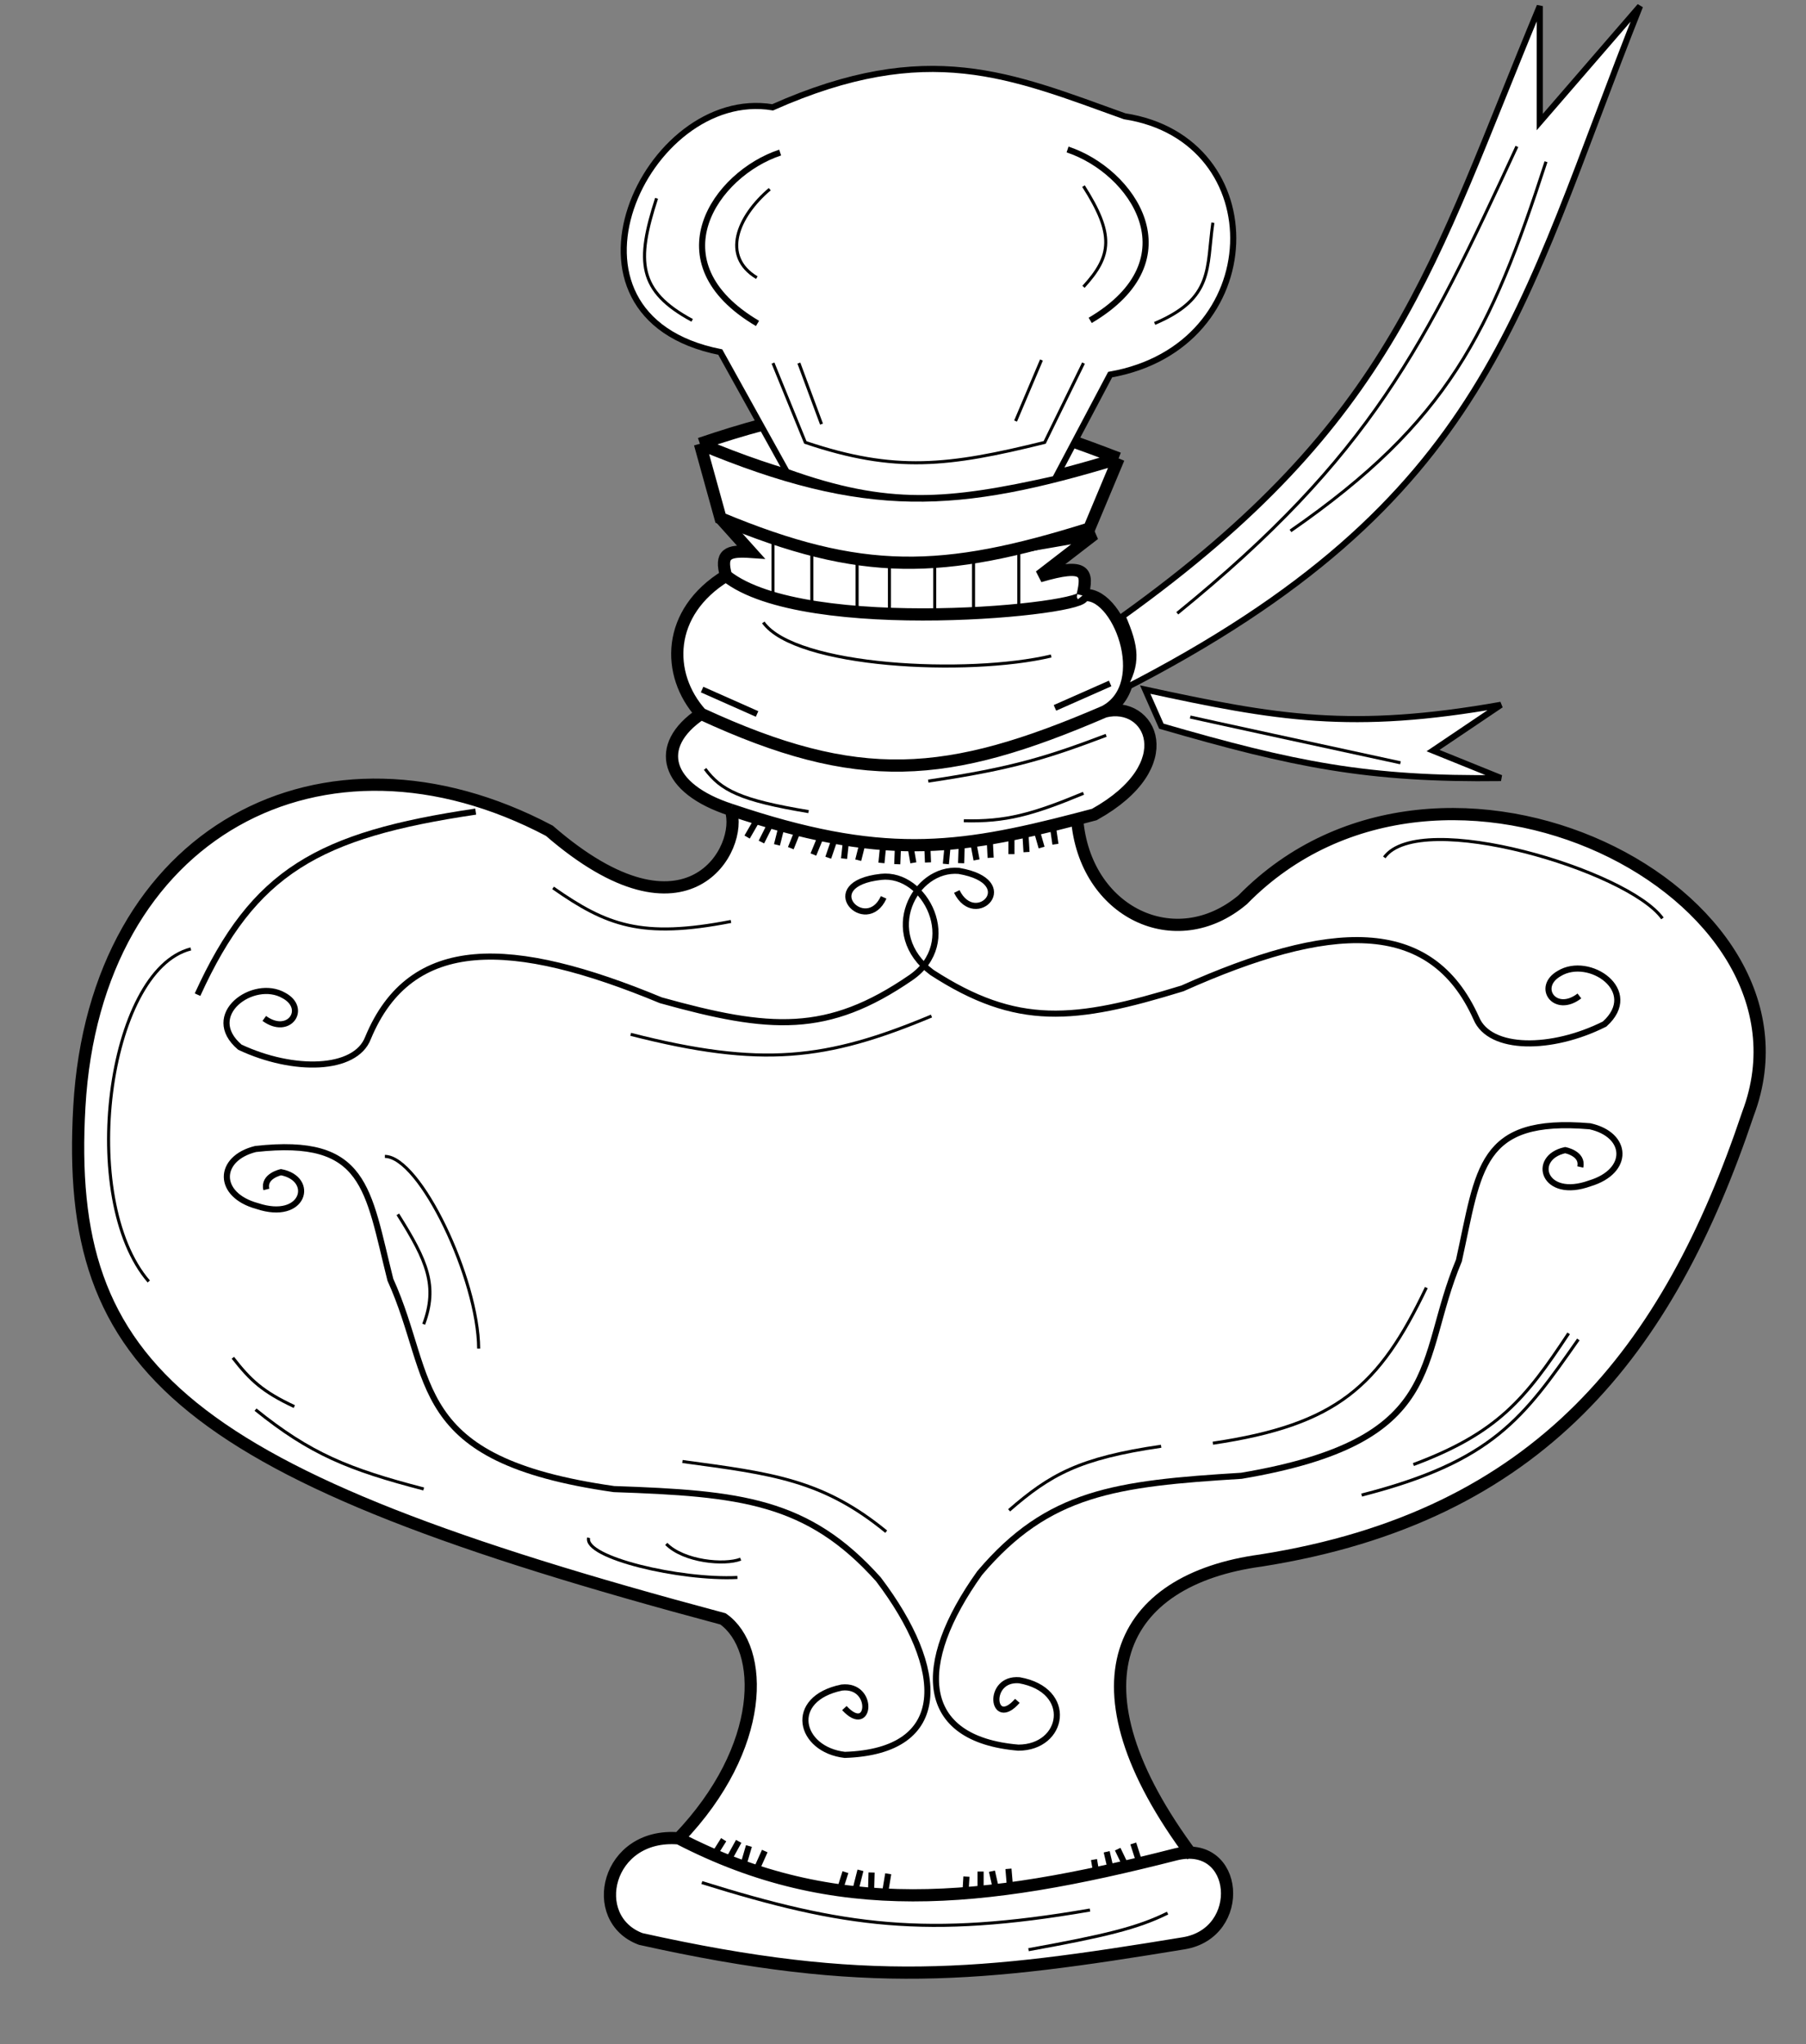 <svg width="296" height="335" viewBox="0 0 296 335" fill="none" xmlns="http://www.w3.org/2000/svg">
<rect x="0" y="0" width="296" height="335" fill="#808080" stroke="none"/>
<path d="M114.902 116.974C109.116 110.531 109.214 100.331 118.991 94.351C117.992 90.78 119.208 90.176 123.052 90.441L118.094 84.918C144.476 95.034 156.719 91.29 179.348 87.537L170.398 94.437C178.067 92.175 178.34 93.762 177.43 97.583C183.061 96.356 189.363 112.2 181.046 116.602C188.581 114.686 193.947 125.347 179.366 133.474C178.405 133.729 177.463 133.977 176.537 134.218C177.77 149.501 192.661 156.713 203.684 147.435C236.462 114 300.209 146.226 286.499 182.497C273.447 221.376 252.382 248.52 206.676 255.721C183.55 258.842 174.472 275.755 195.053 303.601C203.174 303.777 203.432 316.902 194.004 318.45C160.658 323.923 142.105 326 105.014 317.743C96.161 314.444 99.41 300.257 111.246 301.256C125.589 286.305 125.363 270.123 118.499 265.291C29.956 241.654 10.543 224.537 13.005 181.361C15.584 136.141 53.049 116.602 90.04 136.141C112.86 155.931 121.907 138.831 119.764 132.696C109.09 129.243 107.03 122.264 114.902 116.974Z" fill="white"/>
<path d="M118.991 94.351C109.214 100.331 109.116 110.531 114.902 116.974M118.991 94.351C131.875 104.649 179.265 99.83 177.43 97.583M118.991 94.351C117.992 90.78 119.208 90.176 123.052 90.441L118.094 84.918C144.476 95.034 156.719 91.29 179.348 87.537L170.398 94.437C178.067 92.175 178.34 93.762 177.43 97.583M114.902 116.974C107.03 122.264 109.09 129.243 119.764 132.696M114.902 116.974C140.718 128.927 155.201 127.742 181.046 116.602M119.764 132.696C121.907 138.831 112.86 155.931 90.04 136.141C53.049 116.602 15.584 136.141 13.005 181.361C10.543 224.537 29.956 241.654 118.499 265.291C125.363 270.123 125.589 286.305 111.246 301.256M119.764 132.696C144.349 141.007 156.722 139.369 176.537 134.218M181.046 116.602C188.581 114.686 193.947 125.347 179.366 133.474C178.405 133.729 177.463 133.977 176.537 134.218M181.046 116.602C189.363 112.2 183.061 96.356 177.43 97.583M111.246 301.256C136.804 314.5 160.792 312.025 192.7 303.879C203.051 301.35 204.271 316.765 194.004 318.45C160.658 323.923 142.105 326 105.014 317.743C96.161 314.444 99.41 300.257 111.246 301.256ZM195.431 304.109C174.362 275.961 183.409 258.861 206.676 255.721C252.382 248.52 273.447 221.376 286.499 182.497C300.209 146.226 236.462 114 203.684 147.435C192.661 156.713 177.77 149.501 176.537 134.218" stroke="black" stroke-width="2"/>
<path d="M156.815 146.09C159.869 152.302 167.55 144.5 157.151 142.715C149.867 142.101 144.225 153 152.74 159.356C166.671 168.382 176.063 167.423 193.796 161.971C217.818 151.239 234.459 150.092 241.968 166.888C244.196 172.18 254.296 172.182 262.994 167.812C269.045 162.368 260.444 156.538 255.555 159.528C251.661 161.752 254.883 166.277 258.861 163.21" stroke="black"/>
<path d="M166.742 278.721C162.596 283.475 161.615 274.886 167.077 275.346C176.099 276.959 174.441 286.39 166.897 286.39C150.508 285.007 149.848 272.771 160.563 257.784C171.776 244.523 182.803 243.106 203.467 241.84C237.285 236.116 232.145 223.156 239.113 206.57C242.446 191.54 242.375 183.027 260.585 184.564C266.874 185.945 267.197 191.927 260.572 193.92C252.952 196.679 250.892 189.7 256.523 188.474C256.523 188.474 259.503 189.024 259.003 191.235" stroke="black"/>
<path d="M144.83 147.056C141.955 153.348 133.623 144.892 144.397 143.692C151.661 142.883 157.589 154.5 149.284 160.209C135.616 169.603 126.201 168.895 108.318 163.918C83.998 153.831 67.33 153.128 60.305 170.118C58.23 175.468 48.135 175.739 39.315 171.603C33.11 166.323 41.541 160.265 46.513 163.124C50.469 165.242 47.378 169.852 43.313 166.892" stroke="black"/>
<path d="M138.394 279.905C142.674 284.547 143.409 275.935 137.962 276.541C128.99 278.394 130.979 286.703 138.459 287.576C155.887 287 155.111 273.507 143.97 258.812C132.381 245.855 121.317 244.733 100.626 244.019C66.656 239.199 71.423 226.107 63.982 209.713C60.219 194.777 60.046 186.266 41.887 188.288C35.64 189.836 35.489 195.824 42.169 197.64C49.865 200.195 51.724 193.163 46.059 192.088C46.059 192.088 43.096 192.718 43.66 194.914" stroke="black"/>
<path d="M118.093 84.919L114.717 72.725C143.78 62.813 158.356 65.487 183.339 75.115L178.522 86.617C154.517 94.149 141.247 94.564 118.093 84.919Z" fill="white"/>
<path d="M114.717 72.725L118.093 84.919C141.247 94.564 154.517 94.149 178.522 86.617L183.339 75.115M114.717 72.725C142.06 84.141 157.005 83.121 183.339 75.115M114.717 72.725C143.78 62.813 158.356 65.487 183.339 75.115" stroke="black" stroke-width="2"/>
<path d="M118.049 57.694L128.948 77.328C145.562 83.303 155.3 82.418 172.904 78.487L181.951 61.387C208.117 56.79 208.745 22.817 184.33 19.055C165.713 12.379 152.092 6.279 126.633 17.587C105.86 14.132 88.339 51.783 118.049 57.694Z" fill="white"/>
<path d="M181.951 112L172.904 116M128.948 77.328L118.049 57.694C88.339 51.783 105.86 14.132 126.633 17.587C152.092 6.279 165.713 12.379 184.33 19.055C208.745 22.817 208.117 56.79 181.951 61.387L172.904 78.487C155.3 82.418 145.562 83.303 128.948 77.328Z" stroke="black"/>
<path d="M174.971 24.5C185.573 28 195.645 42.5 178.682 52.5" stroke="black"/>
<path d="M127.864 25C117.262 28.5 107.19 43 124.153 53" stroke="black"/>
<path d="M115.07 113L124.082 117" stroke="black"/>
<path d="M77.963 133C52.163 136.815 41.568 142.781 32.375 163" stroke="black"/>
<path d="M252.365 1C234.663 43.479 228.824 68.851 183.983 101C186.157 106.035 186.557 108.726 183.983 113C244.318 82.142 248.88 50.989 268.798 1L252.365 20V1Z" fill="white" stroke="black"/>
<path d="M246.004 115.5C221.532 119.825 209.277 117.681 187.693 113L190.344 119C212.002 125.28 224.171 127.79 246.004 127.5L234.872 123L246.004 115.5Z" fill="white" stroke="black"/>
<path d="M90.647 145.5C99.423 151.65 105.153 153.856 119.802 151" stroke="black" stroke-width="0.5"/>
<path d="M165.39 247.5C172.113 241.65 176.883 238.952 190.305 237" stroke="black" stroke-width="0.5"/>
<path d="M198.786 236.5C219.129 233.489 226.065 227.153 233.773 211" stroke="black" stroke-width="0.5"/>
<path d="M115.031 308.5C138.233 315.735 151.891 317.62 178.643 313" stroke="black" stroke-width="0.5"/>
<path d="M168.571 319.5C180.959 317.253 186.447 315.953 191.365 313.5" stroke="black" stroke-width="0.5"/>
<path d="M63.081 189.5C68.842 189.545 78.389 209.588 78.454 221" stroke="black" stroke-width="0.5"/>
<path d="M125.103 102C130.387 109.351 158.648 110.734 172.282 107.5" stroke="black" stroke-width="0.5"/>
<path d="M126.693 59.5L131.994 72.5C146.696 77.455 155.416 76.408 171.221 72.5L177.583 59.5" stroke="black" stroke-width="0.5"/>
<path d="M166.451 69L170.691 59" stroke="black" stroke-width="0.5"/>
<path d="M130.934 59.5L134.645 69.5" stroke="black" stroke-width="0.5"/>
<path d="M126.693 88.75V97.75" stroke="black" stroke-width="0.5"/>
<path d="M133.054 90.75V99.75" stroke="black" stroke-width="0.5"/>
<path d="M140.476 91.75V99.75" stroke="black" stroke-width="0.5"/>
<path d="M145.777 92.75V100.75" stroke="black" stroke-width="0.5"/>
<path d="M153.198 91.75V100.75" stroke="black" stroke-width="0.5"/>
<path d="M159.559 91.75V99.75" stroke="black" stroke-width="0.5"/>
<path d="M166.981 90.75V99.75" stroke="black" stroke-width="0.5"/>
<path d="M192.955 100.5C224.747 74.668 233.554 56.559 248.616 24" stroke="black" stroke-width="0.5"/>
<path d="M211.509 87C237.422 69.05 244.308 54.446 253.386 26.5" stroke="black" stroke-width="0.5"/>
<path d="M195.076 117.5C196.772 117.9 218.753 122.667 229.532 125" stroke="black" stroke-width="0.5"/>
<path d="M115.561 126C118.165 129.499 121.307 131.14 132.524 133" stroke="black" stroke-width="0.5"/>
<path d="M152.138 128C166.065 125.939 171.81 124.08 181.293 120.5" stroke="black" stroke-width="0.5"/>
<path d="M157.969 134.5C164.817 134.682 169.201 133.48 177.583 130" stroke="black" stroke-width="0.5"/>
<path d="M129.609 138.993L130.691 136.308M127.342 138.45L128.067 135.569M124.793 137.988L126.361 134.867M122.45 137.169L123.888 134.68" stroke="black"/>
<path d="M140.662 140.964L141.366 138.169M138.339 140.703L138.662 137.758M135.749 140.556L136.874 137.27M133.313 140.031L134.397 137.387" stroke="black"/>
<path d="M172.984 138.343L172.572 135.497M170.717 138.889L169.894 136.032M168.245 139.632L168.039 136.184M165.772 139.97L165.773 137.135" stroke="black"/>
<path d="M152.097 141.327L151.969 138.213M149.695 141.39L149.142 138.171M147.059 141.616L147.207 137.91M144.466 141.412L144.763 138.404" stroke="black"/>
<path d="M162.364 140.562L162.221 137.693M160.055 140.917L159.502 138.003M157.523 141.452L157.641 138M155.028 141.583L155.294 138.759" stroke="black"/>
<path d="M124.159 305.983L125.343 303.337M121.914 305.363L122.749 302.509M119.385 304.813L121.072 301.748M117.075 303.915L118.607 301.477" stroke="black"/>
<path d="M145.108 309.898L145.578 307.06M142.77 309.808L142.85 306.849M140.176 309.852L141.027 306.493M137.704 309.507L138.566 306.792" stroke="black"/>
<path d="M186.627 304.842L185.742 302.094M184.482 305.721L183.187 303.024M182.166 306.826L181.382 303.453M179.782 307.531L179.305 304.732" stroke="black"/>
<path d="M165.524 309.113L165.284 306.25M163.229 309.538L162.578 306.641M160.715 310.148L160.717 306.695M158.227 310.354L158.397 307.523" stroke="black"/>
<path d="M96.478 252C95.652 255.238 111.499 258.979 120.862 258.5" stroke="black" stroke-width="0.5"/>
<path d="M109.2 253C112.067 255.915 118.751 256.528 121.392 255.5" stroke="black" stroke-width="0.5"/>
<path d="M258.687 219.5C249.718 232.305 244.712 239.498 223.171 245" stroke="black" stroke-width="0.5"/>
<path d="M65.202 199C70.053 206.675 71.764 210.774 69.443 217" stroke="black" stroke-width="0.5"/>
<path d="M31.276 155.5C17.493 159 12.722 196.5 24.384 210" stroke="black" stroke-width="0.5"/>
<path d="M41.878 231C50.867 238.252 57.147 240.799 69.443 244" stroke="black" stroke-width="0.5"/>
<path d="M38.167 222.5C41.055 226.21 43.064 228.072 48.239 230.5" stroke="black" stroke-width="0.5"/>
<path d="M226.882 140.5C232.713 132.5 266.789 142.603 272.47 150.5" stroke="black" stroke-width="0.5"/>
<path d="M103.369 169.5C124.84 174.979 135.432 173.709 152.668 166.5" stroke="black" stroke-width="0.5"/>
<path d="M111.85 239.5C126.503 241.486 134.811 242.456 145.247 251" stroke="black" stroke-width="0.5"/>
<path d="M231.652 240C245.495 234.827 249.997 229.236 257.097 218.5" stroke="black" stroke-width="0.5"/>
<path d="M177.583 30.5C182.624 38.4 182.267 41.913 177.583 47" stroke="black" stroke-width="0.5"/>
<path d="M126.163 31C120.862 35.5 118.212 42 124.042 45.5" stroke="black" stroke-width="0.5"/>
<path d="M198.787 36.5C197.715 43.97 198.98 48.879 189.245 53" stroke="black" stroke-width="0.5"/>
<path d="M107.61 32.5C104.268 42.841 104.53 47.677 113.441 52.5" stroke="black" stroke-width="0.5"/>
</svg>
